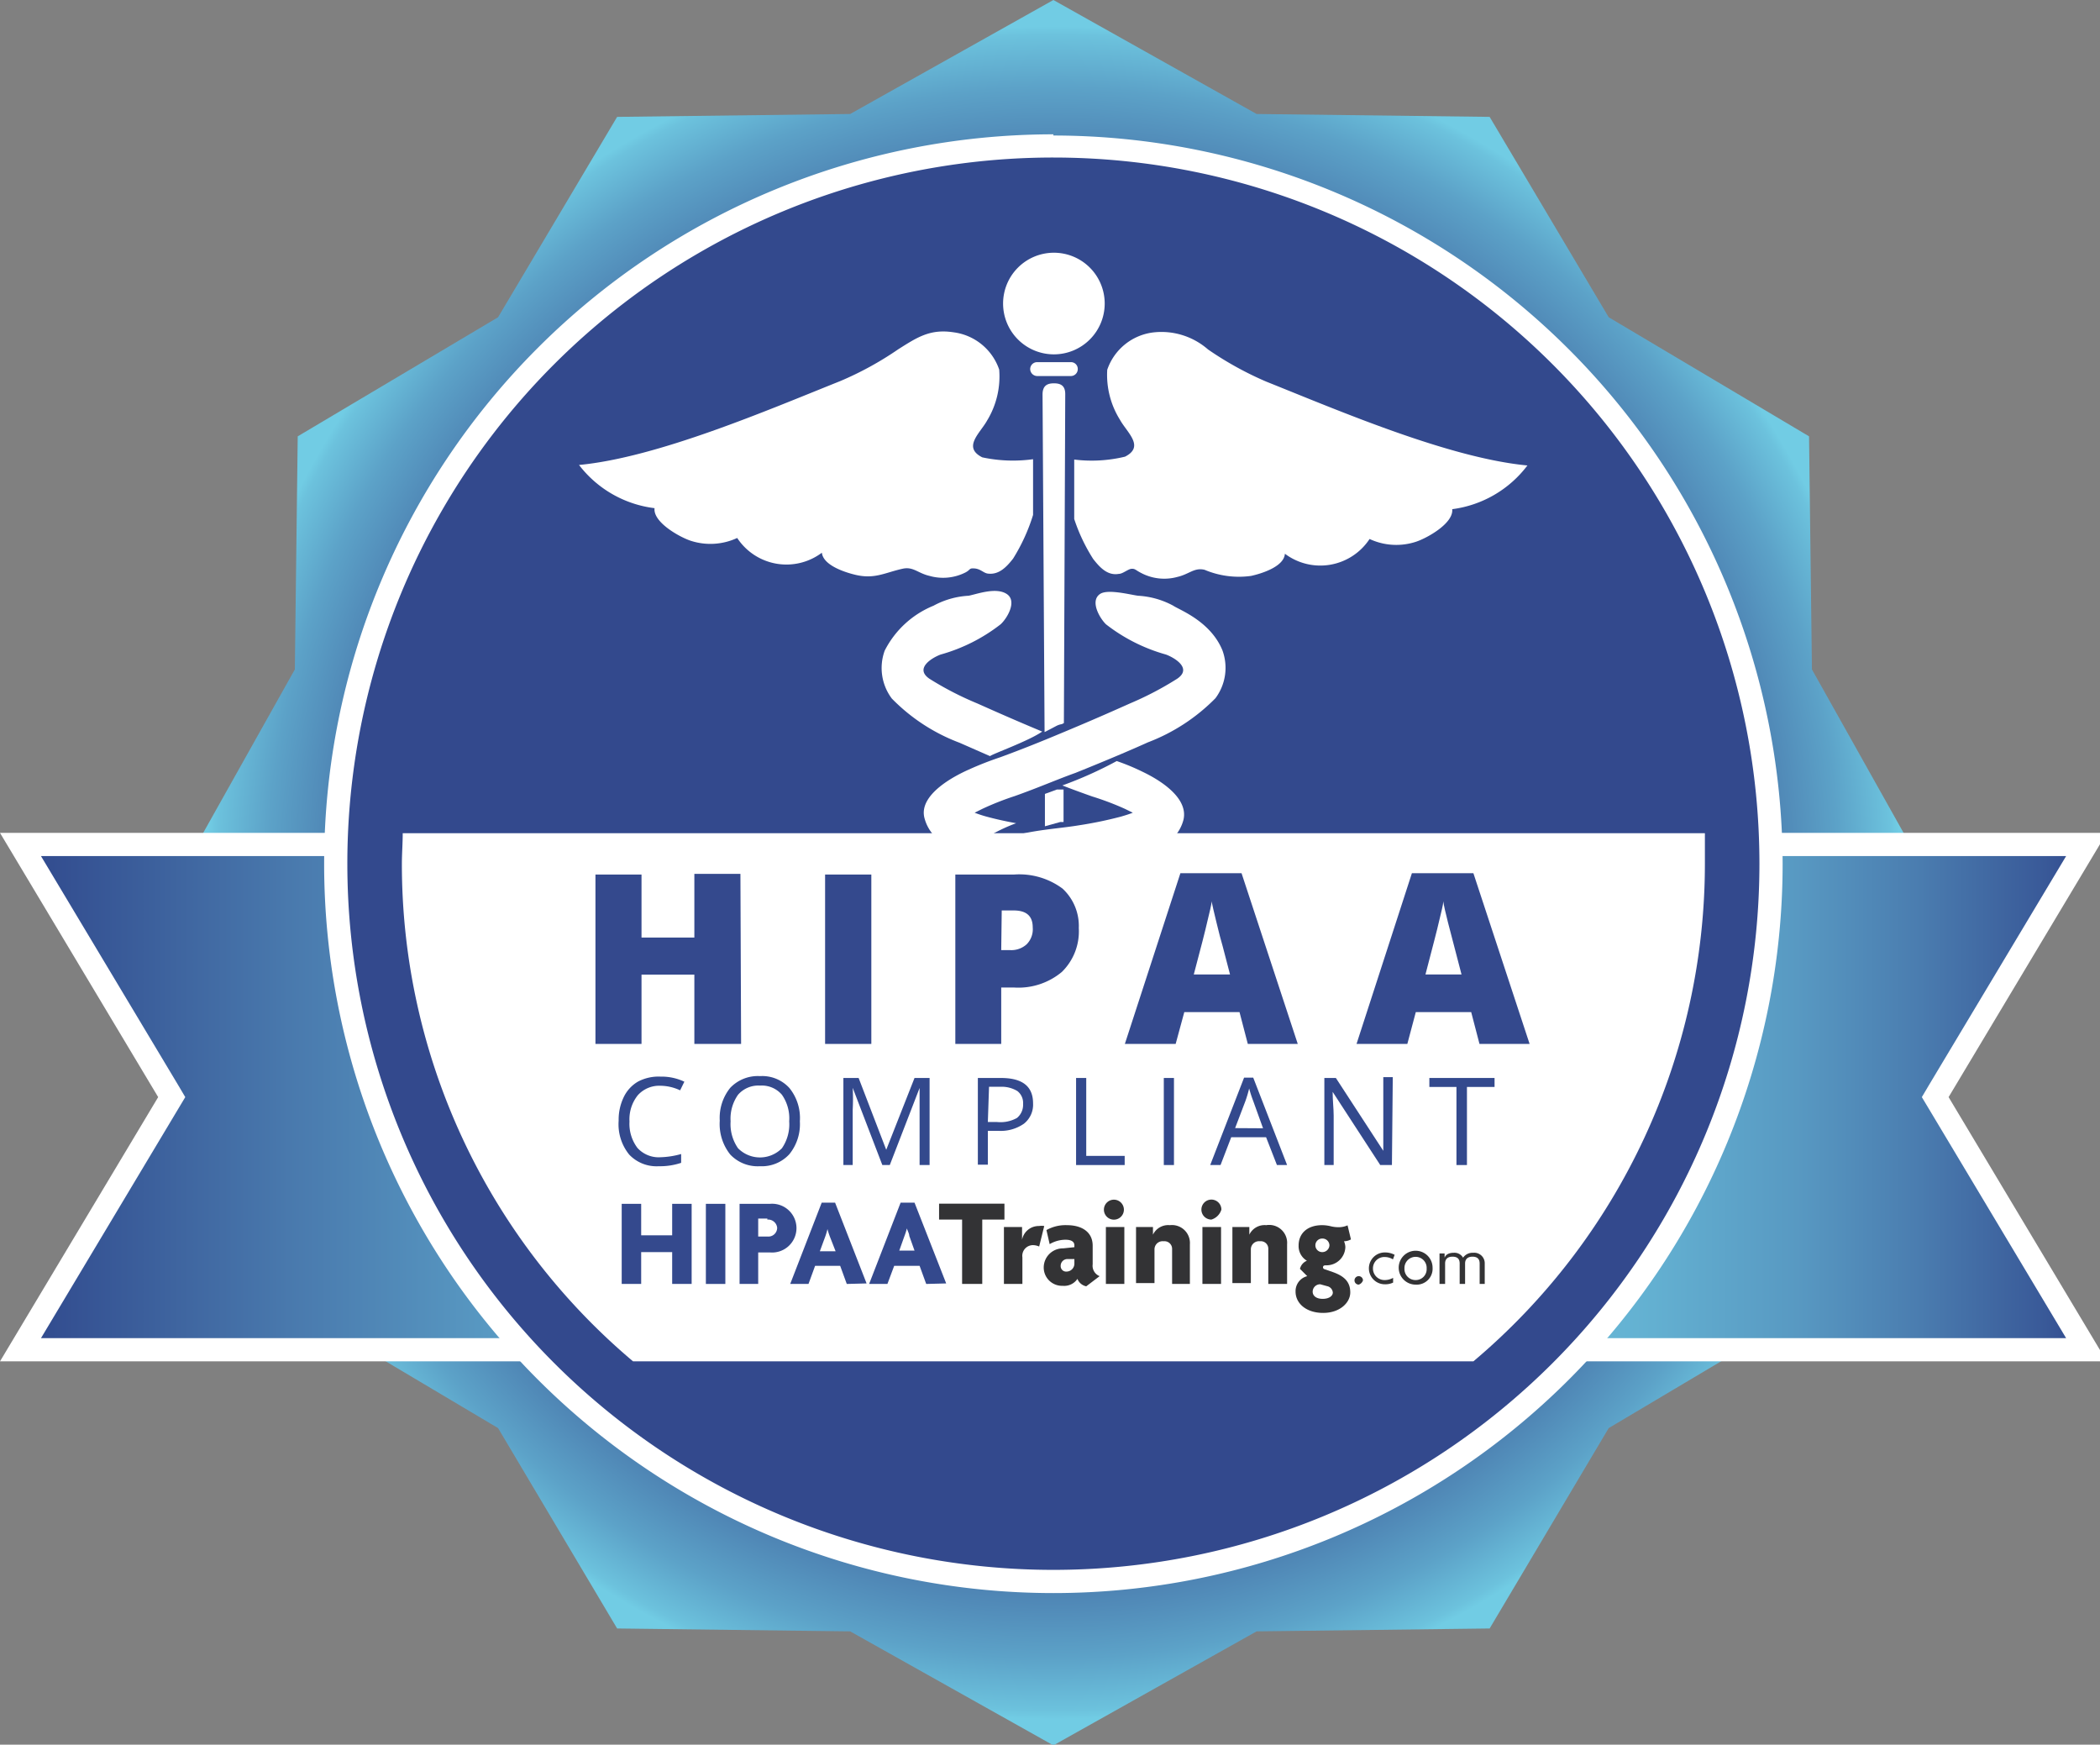 <svg xmlns="http://www.w3.org/2000/svg" xmlns:xlink="http://www.w3.org/1999/xlink" viewBox="0 0 124 103"><rect x="0" y="0" width="124" height="103" fill="#808080" stroke="none"/><defs><style>.cls-1{fill:url(#radial-gradient);}.cls-2{fill:url(#linear-gradient);}.cls-3{fill:#fff;}.cls-4{fill:#33498d;}.cls-5{fill:#34498d;}.cls-6{fill:#333335;}</style><radialGradient id="radial-gradient" cx="62.2" cy="51.52" r="51.52" gradientUnits="userSpaceOnUse"><stop offset="0.05" stop-color="#31498d"/><stop offset="0.42" stop-color="#324b8e"/><stop offset="0.56" stop-color="#355293"/><stop offset="0.67" stop-color="#3b5e9b"/><stop offset="0.76" stop-color="#446fa7"/><stop offset="0.83" stop-color="#4f86b5"/><stop offset="0.9" stop-color="#5ca2c8"/><stop offset="0.96" stop-color="#6cc2dd"/><stop offset="0.97" stop-color="#71cce4"/></radialGradient><linearGradient id="linear-gradient" x1="1.21" y1="64.77" x2="123.19" y2="64.77" gradientUnits="userSpaceOnUse"><stop offset="0" stop-color="#31498d"/><stop offset="0.01" stop-color="#324c8f"/><stop offset="0.13" stop-color="#4979ad"/><stop offset="0.24" stop-color="#5a9dc5"/><stop offset="0.35" stop-color="#67b7d6"/><stop offset="0.45" stop-color="#6ec7e0"/><stop offset="0.53" stop-color="#71cce4"/><stop offset="0.64" stop-color="#70c9e2"/><stop offset="0.72" stop-color="#6bc0dc"/><stop offset="0.79" stop-color="#63b0d1"/><stop offset="0.86" stop-color="#5899c2"/><stop offset="0.92" stop-color="#4a7caf"/><stop offset="0.98" stop-color="#395998"/><stop offset="1" stop-color="#31498d"/></linearGradient></defs><title>badge13-orig</title><g id="Layer_2" data-name="Layer 2"><g id="_6" data-name="6"><polygon class="cls-1" points="62.2 0 74.2 6.73 87.96 6.9 94.99 18.73 106.82 25.76 106.99 39.52 113.72 51.52 106.99 63.52 106.82 77.28 94.99 84.31 87.96 96.14 74.2 96.31 62.2 103.04 50.2 96.31 36.44 96.14 29.41 84.31 17.58 77.28 17.41 63.52 10.68 51.52 17.41 39.52 17.58 25.76 29.41 18.73 36.44 6.9 50.2 6.73 62.2 0"/><polygon class="cls-2" points="1.21 79.68 10.14 64.77 1.21 49.85 123.19 49.85 114.26 64.77 123.19 79.68 1.21 79.68"/><path class="cls-3" d="M122,50.54l-8.1,13.52-.42.71.42.7L122,79H2.42l8.1-13.53.42-.7-.42-.71L2.42,50.54H122m2.42-1.37H0l9.34,15.6L0,80.37H124.4l-9.34-15.6,9.34-15.6Z"/><path class="cls-4" d="M62.2,93.36A42.38,42.38,0,1,1,104.57,51,42.42,42.42,0,0,1,62.2,93.36Z"/><path class="cls-3" d="M62.2,9.3A41.69,41.69,0,1,1,20.51,51,41.68,41.68,0,0,1,62.2,9.3m0-1.37A43.06,43.06,0,1,0,105.26,51a43.1,43.1,0,0,0-43.06-43Z"/><path class="cls-3" d="M62.23,14.92a3,3,0,1,0,3,3A3,3,0,0,0,62.23,14.92Z"/><path class="cls-3" d="M63.24,21.38h-2a.41.41,0,0,0-.41.41.42.42,0,0,0,.41.41h2a.41.41,0,0,0,.4-.41A.4.4,0,0,0,63.24,21.38Z"/><path class="cls-3" d="M62.23,22.63c-.37,0-.67.12-.67.66l.12,19.93h0l.69-.36a1.07,1.07,0,0,1,.33-.11l.12-.06.08-19.4C62.91,22.75,62.61,22.63,62.23,22.63Z"/><path class="cls-3" d="M61.73,53.74a3.09,3.09,0,0,1,1.06-.22v-2.1a6.57,6.57,0,0,1-1.08.1Z"/><path class="cls-3" d="M62.44,65.67l-.64.26v2a.27.27,0,0,1,.08.07s0,0,0,0l.05,0,0,.07a2.34,2.34,0,0,1,.6-.28l.13,0v-2l-.13,0Z"/><path class="cls-3" d="M61.83,70.74v2a.43.43,0,0,1,.12.11l.09.08h0a.93.93,0,0,1,.65-.12V70.31l-.35,0C62.2,70.42,62,70.59,61.83,70.74Z"/><path class="cls-3" d="M62.27,75l-.41.23,0,3.86a.41.41,0,0,0,.81,0l0-4a.59.59,0,0,1-.23,0A1,1,0,0,1,62.27,75Z"/><path class="cls-3" d="M62.66,60.88h0a1,1,0,0,1-.32-.22l-.57.17,0,2.33a1.31,1.31,0,0,1,.36.21,4.9,4.9,0,0,1,.55-.13h0V60.92l-.1,0Z"/><path class="cls-3" d="M61.76,58a1,1,0,0,1,.15.2l.05.09.71-.23.1,0V56.26l-1,.29Z"/><path class="cls-3" d="M61.7,46.87v1.91l.9-.25.2,0V46.61l-.39,0Z"/><path class="cls-3" d="M58,27c-1.18-.6-.13-1.42.29-2.18A5,5,0,0,0,59,21.82a3.29,3.29,0,0,0-2.68-2.2c-1.4-.22-2.17.3-3.28,1a19.29,19.29,0,0,1-3.43,1.88c-4.3,1.72-10.78,4.51-15.42,4.95A6.63,6.63,0,0,0,38.65,30c-.1.83,1.47,1.7,2.12,1.92a3.76,3.76,0,0,0,2.76-.16,3.48,3.48,0,0,0,5,.87c.08.77,1.44,1.18,2,1.31,1.12.26,1.72-.13,2.75-.36.64-.15.91.26,1.61.42A2.92,2.92,0,0,0,57,33.8c.33-.17.2-.27.55-.24s.52.26.76.3c.68.1,1.14-.41,1.51-.88A10.94,10.94,0,0,0,61,30.4l0-3.29A8.67,8.67,0,0,1,58,27Z"/><path class="cls-3" d="M71.33,20.63a4.18,4.18,0,0,0-3.27-1,3.29,3.29,0,0,0-2.68,2.2,5,5,0,0,0,.75,2.95c.42.76,1.48,1.58.3,2.18a8.37,8.37,0,0,1-3,.17l0,3.51A10.42,10.42,0,0,0,64.55,33c.37.47.83,1,1.51.88.24,0,.55-.29.76-.3s.22.07.55.24a2.92,2.92,0,0,0,2.15.24c.7-.16,1-.57,1.61-.42a5.21,5.21,0,0,0,2.74.36c.6-.13,1.95-.54,2-1.31a3.48,3.48,0,0,0,5-.87,3.73,3.73,0,0,0,2.75.16c.66-.22,2.22-1.09,2.13-1.92a6.63,6.63,0,0,0,4.44-2.58c-4.64-.44-11.12-3.23-15.42-4.95A19.74,19.74,0,0,1,71.33,20.63Z"/><path class="cls-3" d="M54.88,40.07c-.92-.63.22-1.27.67-1.43a10.23,10.23,0,0,0,3.53-1.78c.38-.34,1-1.37.37-1.79s-1.75,0-2.25.1a4.89,4.89,0,0,0-2.08.59,5.6,5.6,0,0,0-2.88,2.65,3,3,0,0,0,.42,2.83,11,11,0,0,0,4,2.61l1.8.79c.11-.12,2.28-.89,3.08-1.45-1.87-.78-3.2-1.38-3.83-1.66A18.8,18.8,0,0,1,54.88,40.07Z"/><path class="cls-3" d="M62.9,74.22c-.19.19-.26.31-.46.51l.25.26a2.33,2.33,0,0,1,.54,2.25s.25-.13.4-.6a2.4,2.4,0,0,0-.46-2A5.08,5.08,0,0,0,62.9,74.22Z"/><path class="cls-3" d="M64.18,64.7l0,0a14.64,14.64,0,0,1-1.45.91,12.56,12.56,0,0,1,1.4.79c.11.07-.42.88-1,1.25s-1.17.91-1.76,1.37a4.75,4.75,0,0,0-1.51,1.76A1.85,1.85,0,0,0,60.52,73c.26.21.67.67.89.87.05-.12.38-.35.48-.59-1.2-1-1.93-2.22.17-3.32.57-.41,1.21-.8,1.86-1.31a5.84,5.84,0,0,0,1-.91A1.68,1.68,0,0,0,65.37,66,2.28,2.28,0,0,0,64.18,64.7Z"/><path class="cls-3" d="M65.88,55.25c-.09.06-2,.78-2.77,1.16.39.11.79.22,1.16.34a3.17,3.17,0,0,1,.62.23.61.61,0,0,1-.16.17,3.2,3.2,0,0,1-1,.61c-.87.41-1.78.81-2.66,1.25s-1.78.61-2.73,1.9a1.86,1.86,0,0,0,.29,2.22,5.45,5.45,0,0,0,1.25,1q.23.15.45.27a16.57,16.57,0,0,1,1.51-.89,11.92,11.92,0,0,1-1.1-.67c-.73-.44-1.21-1.18-1-1.12a7.59,7.59,0,0,1,2.05-1.17c.87-.39,1.76-.76,2.68-1.16a5.16,5.16,0,0,0,1.52-.9,1.92,1.92,0,0,0,.67-2.43A2,2,0,0,0,65.88,55.25Z"/><path class="cls-3" d="M67.46,45.56a12.89,12.89,0,0,0-1.52-.63,23.56,23.56,0,0,1-3.21,1.44c.56.22,1.14.43,1.76.65a16.82,16.82,0,0,1,1.93.73l.47.23c-.23.09-.46.16-.7.23a23.68,23.68,0,0,1-2.46.51C62.06,49,60,49,58,50.06a3.63,3.63,0,0,0-1.56,1.32A1.94,1.94,0,0,0,56.23,53,2.69,2.69,0,0,0,57,54a7.14,7.14,0,0,0,1.47.93,12,12,0,0,0,1.65-.6l.36-.13.93-.38-.73-.24a7.48,7.48,0,0,1-2.25-1.15l0,0a3,3,0,0,1,.6-.38c1.45-.71,3.26-.76,5.13-1a25.23,25.23,0,0,0,2.73-.51c.46-.13.9-.27,1.37-.45a2.4,2.4,0,0,0,1.62-1.69C70.24,46.88,67.85,45.75,67.46,45.56Z"/><path class="cls-3" d="M63.37,69.36c-.26.23-.67.62-.81.71,2.83,1.64-.67,3.13-1.34,4.58a2.44,2.44,0,0,0-.46,2c.15.47.38.62.4.6A2.32,2.32,0,0,1,61.71,75a18.82,18.82,0,0,1,2.17-2,2,2,0,0,0,.65-2.17A4,4,0,0,0,63.37,69.36Z"/><path class="cls-3" d="M64.68,59.64s-1.35.71-2,1a7.35,7.35,0,0,1,1.93,1.11c.22-.06-.25.68-1,1.12s-1.5.87-2.25,1.31S59.57,64.59,59,66a1.66,1.66,0,0,0,.48,1.73,5.79,5.79,0,0,0,1,.91l.37.27L62,68.24c-.24-.18-.47-.37-.7-.56-.53-.37-1.07-1.18-1-1.25a12.05,12.05,0,0,1,1.78-1c.78-.42,1.6-.77,2.44-1.31a5.25,5.25,0,0,0,1.25-1,1.86,1.86,0,0,0,.3-2.22A4,4,0,0,0,64.68,59.64Z"/><path class="cls-3" d="M67.3,50.6c-.62.23-3.09.73-3.65.85a7.43,7.43,0,0,1,1.8.57,3,3,0,0,1,.6.38l0,0a7.42,7.42,0,0,1-2.24,1.15c-.87.31-1.83.56-2.8.85-.48.15-1,.3-1.46.47s-1.23.14-1.8,1.19a1.93,1.93,0,0,0,.67,2.43,4.42,4.42,0,0,0,1.22.77c.7-.3,1.41-.56,2.12-.85l.18-.11-1.24-.57a3.32,3.32,0,0,1-1-.61A.61.61,0,0,1,59.5,57a3.17,3.17,0,0,1,.62-.23l1.4-.41c.94-.26,1.92-.48,2.92-.82a9,9,0,0,0,3-1.52,2.81,2.81,0,0,0,.73-1A2,2,0,0,0,68,51.38,3.65,3.65,0,0,0,67.3,50.6Z"/><path class="cls-3" d="M69.28,35.76a4.93,4.93,0,0,0-2.09-.59c-.49-.07-1.8-.41-2.24-.1-.61.42,0,1.45.36,1.79a10.23,10.23,0,0,0,3.53,1.78c.45.16,1.6.8.67,1.43a19.11,19.11,0,0,1-2.79,1.46c-.67.3-2.12.95-4.17,1.8-1,.42-2.19.9-3.47,1.37a19.6,19.6,0,0,0-2.15.86c-.38.19-2.77,1.32-2.33,2.78A2.41,2.41,0,0,0,56.23,50q.44.16.87.3a.91.91,0,0,1,.17-.17A9.9,9.9,0,0,1,60,48.6c-.61-.11-1.2-.24-1.75-.39a7.17,7.17,0,0,1-.7-.23l.46-.23A17,17,0,0,1,59.91,47c1.36-.48,2.55-1,3.59-1.37,2.09-.84,3.57-1.48,4.27-1.8a11.16,11.16,0,0,0,4-2.61,3,3,0,0,0,.41-2.83C71.47,36.66,69.62,36,69.28,35.76Z"/><path class="cls-3" d="M37.38,80.37H87A38.41,38.41,0,0,0,100.67,51c0-.6,0-1.21,0-1.81H23.78c0,.6-.05,1.21-.05,1.81A38.38,38.38,0,0,0,37.38,80.37Z"/><path class="cls-5" d="M43.76,61.63H41V57.54H37.88v4.09H35.16v-10h2.72v3.72H41V51.59h2.72Z"/><path class="cls-5" d="M48.72,61.63v-10h2.73v10Z"/><path class="cls-5" d="M63.7,54.79a3.35,3.35,0,0,1-1,2.59,4,4,0,0,1-2.82.92h-.76v3.33H56.41v-10h3.47a4.28,4.28,0,0,1,2.86.83A3,3,0,0,1,63.7,54.79Zm-4.58,1.3h.5a1.35,1.35,0,0,0,1-.34,1.26,1.26,0,0,0,.36-1c0-.68-.38-1-1.13-1h-.7Z"/><path class="cls-5" d="M73.68,61.63l-.49-1.88H69.93l-.51,1.88h-3l3.28-10.08h3.61l3.32,10.08Zm-1.05-4.1-.43-1.65c-.11-.37-.23-.84-.37-1.42s-.24-1-.29-1.25c0,.23-.12.61-.24,1.15s-.39,1.59-.81,3.17Z"/><path class="cls-5" d="M87.36,61.63l-.49-1.88H83.6l-.5,1.88h-3l3.27-10.08H87l3.32,10.08Zm-1.06-4.1-.43-1.65c-.1-.37-.22-.84-.37-1.42s-.24-1-.28-1.25c0,.23-.12.61-.24,1.15s-.4,1.59-.81,3.17Z"/><path class="cls-4" d="M39,64.1a1.7,1.7,0,0,0-1.34.56,2.27,2.27,0,0,0-.49,1.55,2.36,2.36,0,0,0,.47,1.56,1.69,1.69,0,0,0,1.35.55,5,5,0,0,0,1.23-.19v.52a3.9,3.9,0,0,1-1.32.2,2.22,2.22,0,0,1-1.75-.69,2.84,2.84,0,0,1-.62-2,3.06,3.06,0,0,1,.3-1.39,2.11,2.11,0,0,1,.85-.92A2.6,2.6,0,0,1,39,63.56a3.15,3.15,0,0,1,1.41.3l-.25.51A2.77,2.77,0,0,0,39,64.1Z"/><path class="cls-4" d="M47.23,66.2a2.81,2.81,0,0,1-.62,1.94,2.2,2.2,0,0,1-1.74.71,2.23,2.23,0,0,1-1.75-.69,2.89,2.89,0,0,1-.62-2,2.82,2.82,0,0,1,.62-1.94,2.25,2.25,0,0,1,1.76-.69,2.17,2.17,0,0,1,1.73.7A2.81,2.81,0,0,1,47.23,66.2Zm-4.09,0a2.49,2.49,0,0,0,.44,1.59,1.82,1.82,0,0,0,2.59,0,2.49,2.49,0,0,0,.43-1.59,2.43,2.43,0,0,0-.43-1.57,1.56,1.56,0,0,0-1.29-.54,1.59,1.59,0,0,0-1.3.54A2.45,2.45,0,0,0,43.14,66.2Z"/><path class="cls-4" d="M52.1,68.78l-1.75-4.56h0a12.17,12.17,0,0,1,0,1.29v3.27h-.55V63.64h.9l1.63,4.24h0L54,63.64h.89v5.14h-.59V65.47c0-.38,0-.8,0-1.24h0l-1.76,4.55Z"/><path class="cls-4" d="M61,65.14a1.43,1.43,0,0,1-.54,1.2,2.39,2.39,0,0,1-1.52.42h-.61v2h-.59V63.64H59.1C60.38,63.64,61,64.14,61,65.14Zm-2.67,1.1h.54A2,2,0,0,0,60.05,66a1,1,0,0,0,.36-.83.88.88,0,0,0-.34-.76,1.79,1.79,0,0,0-1-.25h-.67Z"/><path class="cls-4" d="M63.54,68.78V63.64h.6v4.6h2.27v.54Z"/><path class="cls-4" d="M68.72,68.78V63.64h.6v5.14Z"/><path class="cls-4" d="M75.4,68.78l-.64-1.64H72.7l-.63,1.64h-.61l2-5.16H74l2,5.16Zm-.82-2.17L74,65a7.22,7.22,0,0,1-.24-.74,7.36,7.36,0,0,1-.22.74l-.61,1.6Z"/><path class="cls-4" d="M82.19,68.78H81.5l-2.81-4.32h0c0,.51.06,1,.06,1.4v2.92h-.55V63.64h.68l2.8,4.3h0c0-.07,0-.27,0-.61s0-.59,0-.74v-3h.56Z"/><path class="cls-4" d="M86.62,68.78H86V64.17H84.4v-.53h3.85v.53H86.62Z"/><g id="_.com" data-name=".com"><path class="cls-6" d="M80.23,75.84a.25.25,0,1,1,.25-.25A.39.39,0,0,1,80.23,75.84Z"/><path class="cls-6" d="M82.25,74.35a.93.93,0,0,0-.49-.14.67.67,0,0,0-.69.68.68.68,0,0,0,.7.68,1,1,0,0,0,.49-.13l0,.28a1.07,1.07,0,0,1-.49.1.94.94,0,1,1,0-1.88,1.21,1.21,0,0,1,.58.14Z"/><path class="cls-6" d="M83.59,75.84a1,1,0,1,1,1-1A.94.94,0,0,1,83.59,75.84Zm0-1.64a.66.66,0,0,0-.66.69.65.65,0,0,0,.66.68.64.64,0,0,0,.65-.68A.65.65,0,0,0,83.59,74.2Z"/><path class="cls-6" d="M87.37,75.8V74.59c0-.22-.1-.4-.42-.4s-.44.18-.44.4V75.8h-.32V74.59c0-.22-.09-.4-.42-.4s-.44.18-.44.4V75.8H85V74h.3v.25h0c.06-.16.22-.29.54-.29a.58.58,0,0,1,.55.29.68.68,0,0,1,.6-.29.62.62,0,0,1,.68.64V75.8Z"/></g><g id="Training"><path class="cls-6" d="M58,72V75.8H56.81V72H55.45v-.94h3.86V72Z"/><path class="cls-6" d="M61.36,73.59a.94.94,0,0,0-.33-.08.63.63,0,0,0-.66.72V75.8H59.28V72.44h1.07v.75h0a1,1,0,0,1,1-.81,1,1,0,0,1,.31,0Z"/><path class="cls-6" d="M64.14,75.94a.71.71,0,0,1-.52-.44.94.94,0,0,1-.87.41,1.08,1.08,0,0,1-1.12-1.11,1.13,1.13,0,0,1,1.15-1.1l.66-.07v-.11c0-.2-.16-.33-.52-.33a1.84,1.84,0,0,0-.94.26l-.19-.83A2.29,2.29,0,0,1,63,72.33c.89,0,1.52.41,1.52,1.21v1.1a.66.66,0,0,0,.41.7Zm-.7-1.61-.4,0a.4.4,0,0,0-.41.42.32.32,0,0,0,.34.32.47.47,0,0,0,.47-.49Z"/><path class="cls-6" d="M65.85,72a.59.59,0,1,1,0-1.17.59.59,0,0,1,0,1.17ZM65.3,75.8V72.44h1.09V75.8Z"/><path class="cls-6" d="M69.21,75.8V73.74a.45.45,0,0,0-.5-.46.48.48,0,0,0-.54.47v2H67.08V72.44h1v.45h0a1,1,0,0,1,1-.56,1.06,1.06,0,0,1,1.18,1.13V75.8Z"/><path class="cls-6" d="M71.53,72a.59.59,0,1,1,.59-.59A.88.88,0,0,1,71.53,72ZM71,75.8V72.44h1.1V75.8Z"/><path class="cls-6" d="M74.89,75.8V73.74a.44.44,0,0,0-.49-.46.48.48,0,0,0-.54.47v2H72.77V72.44h1v.45h0a1,1,0,0,1,1-.56A1.06,1.06,0,0,1,76,73.46V75.8Z"/><path class="cls-6" d="M78.13,77.51c-1,0-1.63-.56-1.63-1.26a.91.91,0,0,1,.69-.91l-.43-.43a.68.68,0,0,1,.41-.48,1,1,0,0,1-.49-.9c0-.71.51-1.2,1.39-1.2a2.18,2.18,0,0,1,.49.06,1.93,1.93,0,0,0,.49.06,1.27,1.27,0,0,0,.52-.11l.2.83a.86.86,0,0,1-.41.11.94.94,0,0,1,.08.34,1.11,1.11,0,0,1-1.1,1.08c-.13,0-.22,0-.22.13a.12.12,0,0,0,.09.1l.52.18c.66.24,1,.58,1,1.19S79.11,77.51,78.13,77.51Zm.23-1.58-.4-.11a.44.44,0,0,0-.45.44c0,.23.2.42.59.42s.6-.18.6-.37A.42.42,0,0,0,78.36,75.93Zm-.29-2.81a.4.4,0,1,0,0,.8.42.42,0,0,0,.43-.4A.41.41,0,0,0,78.07,73.12Z"/></g><g id="HIPAA"><path class="cls-5" d="M39.69,75.8V73.92H37.86V75.8H36.71V71.07h1.15v1.86h1.83V71.07h1.15V75.8Z"/><path class="cls-5" d="M41.68,75.8V71.07h1.15V75.8Z"/><path class="cls-5" d="M45.47,73.94h-.7V75.8h-1.1V71.07h1.8a1.44,1.44,0,1,1,0,2.87Zm-.16-2h-.54v1.06h.54a.52.52,0,0,0,.58-.52A.54.54,0,0,0,45.31,72Z"/><path class="cls-5" d="M50,75.8l-.39-1.07H48.13l-.39,1.07H46.66L48.52,71h.79l1.86,4.77ZM49,73a4.56,4.56,0,0,1-.14-.44h0a3.88,3.88,0,0,1-.13.44l-.32.87h.93Z"/><path class="cls-5" d="M54.69,75.8l-.39-1.07H52.8l-.4,1.07H51.32L53.18,71H54l1.87,4.77Zm-1-2.84c0-.13-.1-.29-.14-.44h0a3.81,3.81,0,0,1-.14.44l-.31.87H54Z"/></g></g></g></svg>